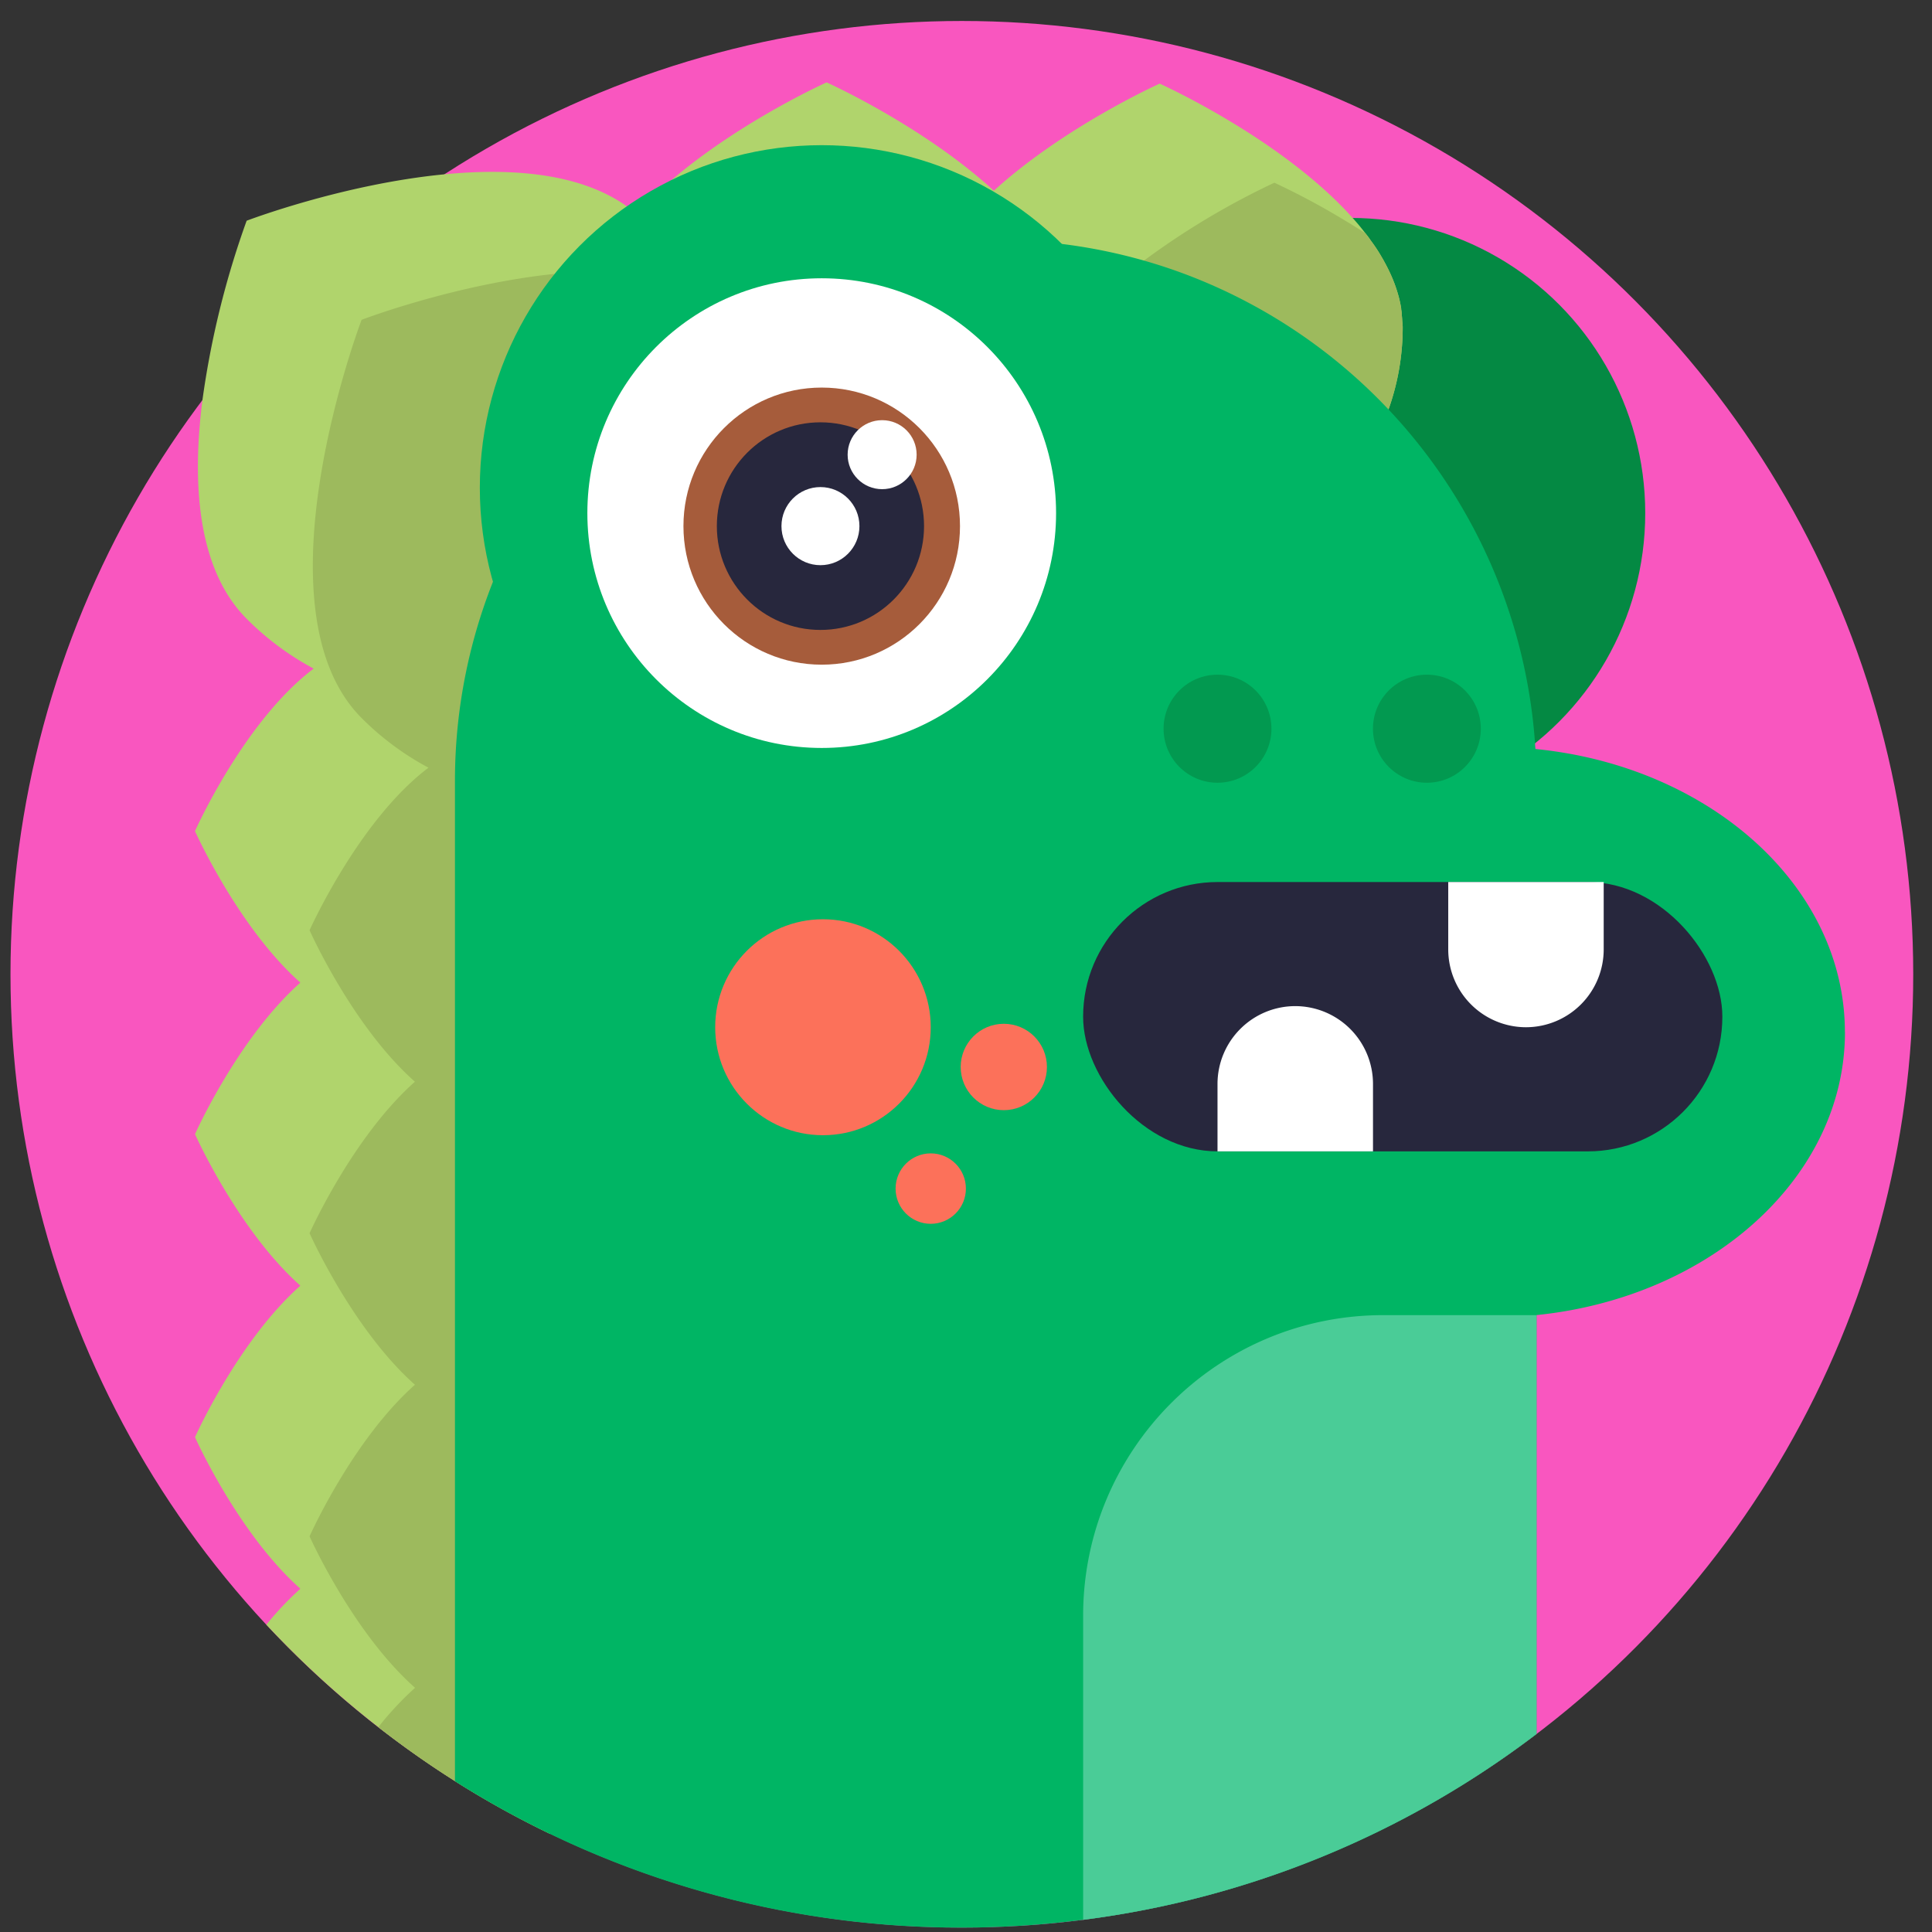 <svg width="56" height="56" viewBox="0 0 56 56" xmlns="http://www.w3.org/2000/svg">
    <rect x="0" y="0" width="56" height="56" fill="#333333" stroke="none"/>
    <g fill-rule="nonzero" fill="none">
        <ellipse cx="27.576" cy="27.632" rx="27.576" ry="27.632" fill="#F956BF" transform="translate(.304 .608)"/>
        <g transform="translate(5.652 2.388)">
            <ellipse fill="#048943" cx="33.497" cy="12.485" rx="8.539" ry="8.556"/>
            <path d="M35.006 7.095a7.059 7.059 0 0 1-2.06 4.994 7.03 7.03 0 0 1-4.984 2.065h-.18a7 7 0 0 1-4.666-1.935 7.064 7.064 0 0 1-.754.613c-.063.044-.127.088-.191.13l-.078.051a7.036 7.036 0 0 1-6.795.433 5.821 5.821 0 0 1-.613-.328 8.14 8.14 0 0 1-.4.777 8.1 8.1 0 0 1-1.275 1.657c-.068.067-.135.134-.204.198a6.913 6.913 0 0 1-.401.35.148.148 0 0 1-.025.02l-.215.173c-.075.056-.149.108-.223.164a4.208 4.208 0 0 1-.261.175c-.055.037-.108.073-.167.108l-.07.043c-.053.033-.108.064-.16.094a8.044 8.044 0 0 1-1.236.573l-.03.011a7.725 7.725 0 0 1-.43.142l-.138.04a6.66 6.66 0 0 1-.197.052 5.512 5.512 0 0 1 1.536 5.468l-.044.154a5.537 5.537 0 0 1-1.145 2.04c-.035.039-.07.078-.108.115-.039.038-.072.076-.108.108a5.497 5.497 0 0 1-.584.513c.208.158.404.33.588.515l.107.108c.035.033.07.077.108.115a5.325 5.325 0 0 1 .64.884c.211.366.38.755.503 1.16l.044.154a5.542 5.542 0 0 1 0 2.914l-.044.154a5.521 5.521 0 0 1-1.942 2.781 5.634 5.634 0 0 1 1.356 1.489c.25.402.447.836.586 1.29l.044.154a5.542 5.542 0 0 1 0 2.914c-.014.052-.029.108-.044.155a5.57 5.57 0 0 1-.758 1.558 6.043 6.043 0 0 1-.387.489l-.108.116a2.542 2.542 0 0 1-.107.108 5.38 5.38 0 0 1-.585.512c.207.157.402.328.585.513l.107.108.108.116c.072.077.139.157.2.24.065.08.127.163.187.248a7.286 7.286 0 0 1 .253.396 5.57 5.57 0 0 1 .657 1.782 5.516 5.516 0 0 1-.15 2.597l-.05.152a5.327 5.327 0 0 1-.419.946 27.42 27.42 0 0 1-4.965-3.087 27.76 27.76 0 0 1-3.245-2.97c.3-.373.63-.72.985-1.042C1.244 42.054 0 39.27 0 39.27s1.242-2.783 3.054-4.392C1.244 33.268 0 30.486 0 30.486s1.242-2.784 3.054-4.392C1.244 24.486 0 21.702 0 21.702s1.422-3.19 3.44-4.71A8.147 8.147 0 0 1 1.5 15.55C.039 14.087-.081 11.539.216 9.207A25.59 25.59 0 0 1 1.497 4.01s2.77-1.059 5.727-1.345c1.922-.187 3.924-.046 5.292.926.096.068.188.14.278.216.323-.35.668-.68 1.032-.987C15.839 1.107 18.308 0 18.308 0s2.779 1.247 4.847 3.14C25.218 1.266 27.962.036 27.962.036s3.53 1.584 5.593 3.893c.13.144.254.292.37.445.044.055.086.108.127.167.04.06.072.1.108.151a4.565 4.565 0 0 1 .212.328l.083.143.01.02a5.01 5.01 0 0 1 .24.49c.086.204.156.416.209.633l.016.075a3.006 3.006 0 0 1 .032.17.2.2 0 0 1 0 .026c.007.039.012.079.016.117v.037c.007.057.011.113.014.17.004.056.014.13.014.194z" fill="#B0D46C"/>
            <path d="M35.006 7.095a7.059 7.059 0 0 1-2.06 4.994 7.03 7.03 0 0 1-4.984 2.065h-.18a7 7 0 0 1-4.666-1.935 7.064 7.064 0 0 1-.754.613c-.063.044-.127.088-.191.13l-.078.051a7.03 7.03 0 0 1-6.364.619 8.356 8.356 0 0 1-.43-.186l-.132-.066a6.951 6.951 0 0 1-.482-.263 8.14 8.14 0 0 1-.418.808 8.1 8.1 0 0 1-1.257 1.627c-.068.067-.135.134-.204.198a6.913 6.913 0 0 1-.401.35.148.148 0 0 1-.025.02l-.215.173c-.075.056-.149.108-.223.164a4.208 4.208 0 0 1-.261.175c-.055.037-.108.073-.167.108l-.07.043c-.053.033-.108.064-.16.094a8.044 8.044 0 0 1-1.236.573l-.03.011a7.725 7.725 0 0 1-.43.142l-.138.04a6.66 6.66 0 0 1-.197.052 5.512 5.512 0 0 1 1.536 5.468l-.044.154a5.481 5.481 0 0 1-.586 1.29c-.055.09-.108.177-.172.261-.065.084-.122.17-.187.25-.064.081-.131.161-.2.239-.035.039-.07.078-.108.115-.039.038-.072.076-.108.108a5.497 5.497 0 0 1-.584.513c.208.158.404.33.588.515l.107.108c.035.033.07.077.108.115a5.325 5.325 0 0 1 .64.884c.212.366.38.755.503 1.16l.044.154a5.542 5.542 0 0 1 0 2.914l-.044.154a5.465 5.465 0 0 1-.586 1.29c-.055.09-.108.177-.172.262-.33.468-.73.883-1.185 1.228a5.49 5.49 0 0 1 1.356 1.489c.247.404.444.837.586 1.29l.044.154a5.542 5.542 0 0 1 0 2.914c-.014.052-.029.108-.044.155a5.51 5.51 0 0 1-.585 1.298c-.055.089-.108.176-.172.261-.065.086-.122.169-.187.25a6.043 6.043 0 0 1-.2.24l-.108.115a2.542 2.542 0 0 1-.107.108 5.38 5.38 0 0 1-.585.512c.207.157.402.328.585.513l.107.108.108.116c.072.077.139.157.2.24.065.08.127.163.187.248a6.07 6.07 0 0 1 .253.396 5.465 5.465 0 0 1 .657 1.782 5.516 5.516 0 0 1-.15 2.597l-.05.152a5.327 5.327 0 0 1-.419.946 27.42 27.42 0 0 1-4.965-3.087c.322-.41.678-.791 1.065-1.14-1.817-1.609-3.058-4.391-3.058-4.391s1.24-2.784 3.054-4.393c-1.81-1.608-3.054-4.392-3.054-4.392s1.24-2.783 3.054-4.392c-1.813-1.602-3.054-4.39-3.054-4.39s1.424-3.188 3.447-4.712a8.142 8.142 0 0 1-1.939-1.44c-3.18-3.187 0-11.542 0-11.542s2.693-1.03 5.601-1.332c1.797-.188 3.676-.097 5.052.683a4.235 4.235 0 0 1 .641.446c.26-.28.533-.548.819-.802l.124-.108c2.03-1.756 4.57-2.897 4.57-2.897a22.268 22.268 0 0 1 3.09 1.768c.37.25.743.525 1.107.818.215.179.43.363.646.554.331-.3.679-.583 1.03-.848a22.267 22.267 0 0 1 3.777-2.256c.66.308 1.304.65 1.929 1.025.227.135.466.282.71.44.044.056.086.109.127.168.04.06.072.1.108.151a4.565 4.565 0 0 1 .212.328l.083.143.01.02a5.01 5.01 0 0 1 .24.49c.086.204.156.416.209.633l.016.075a3.006 3.006 0 0 1 .032.17.2.2 0 0 1 0 .026c.007.039.012.079.016.117v.037c.007.057.011.113.014.17.004.056.014.13.014.194z" fill="#9DBA5D"/>
            <path d="M47.825 27.527c0 4.21-3.9 7.691-8.94 8.203v12.142a27.402 27.402 0 0 1-13.142 5.387c-1.166.15-2.34.225-3.515.226a27.423 27.423 0 0 1-14.693-4.243v-28.97a15.667 15.667 0 0 1 4.838-11.348 15.728 15.728 0 0 1 4.56-3.047 15.592 15.592 0 0 1 6.279-1.31 15.502 15.502 0 0 1 1.914.116 15.644 15.644 0 0 1 3.43.822A15.715 15.715 0 0 1 38.842 19.16c0 .054.008.108.011.162 5.056.5 8.97 3.982 8.97 8.205z" fill="#00B564"/>
            <rect fill="#27273D" x="25.743" y="23.178" width="18.528" height="7.807" rx="3.9"/>
            <path d="M31.891 26.775a2.256 2.256 0 0 1 2.254 2.258v1.952h-4.507v-1.952c0-.599.237-1.173.66-1.596a2.251 2.251 0 0 1 1.593-.662zM38.58 27.387a2.256 2.256 0 0 1-2.254-2.258v-1.951h4.506v1.951a2.256 2.256 0 0 1-2.253 2.258z" fill="#FFF"/>
            <ellipse fill="#FC715A" cx="18.202" cy="27.387" rx="3.124" ry="3.13"/>
            <ellipse fill="#FC715A" cx="23.444" cy="28.539" rx="1.25" ry="1.252"/>
            <ellipse fill="#FC715A" cx="21.326" cy="32.064" rx="1.019" ry="1.021"/>
            <ellipse fill="#00B564" cx="18.166" cy="11.75" rx="9.91" ry="9.93"/>
            <ellipse fill="#FFF" cx="18.166" cy="12.485" rx="6.793" ry="6.807"/>
            <ellipse fill="#A65C3B" cx="18.166" cy="12.862" rx="4.008" ry="4.016"/>
            <ellipse fill="#27273D" cx="18.129" cy="12.862" rx="3.003" ry="3.009"/>
            <circle fill="#FFF" cx="19.917" cy="10.791" r="1"/>
            <ellipse fill="#FFF" cx="18.129" cy="12.862" rx="1.13" ry="1.132"/>
            <ellipse fill="#029950" cx="29.638" cy="18.734" rx="1.563" ry="1.566"/>
            <ellipse fill="#029950" cx="35.707" cy="18.734" rx="1.563" ry="1.566"/>
            <path d="M38.884 35.732v12.14a27.402 27.402 0 0 1-13.141 5.387v-8.81c0-4.814 3.894-8.717 8.699-8.717h4.442z" fill="#4ACC97"/>
        </g>
    </g>
</svg>
